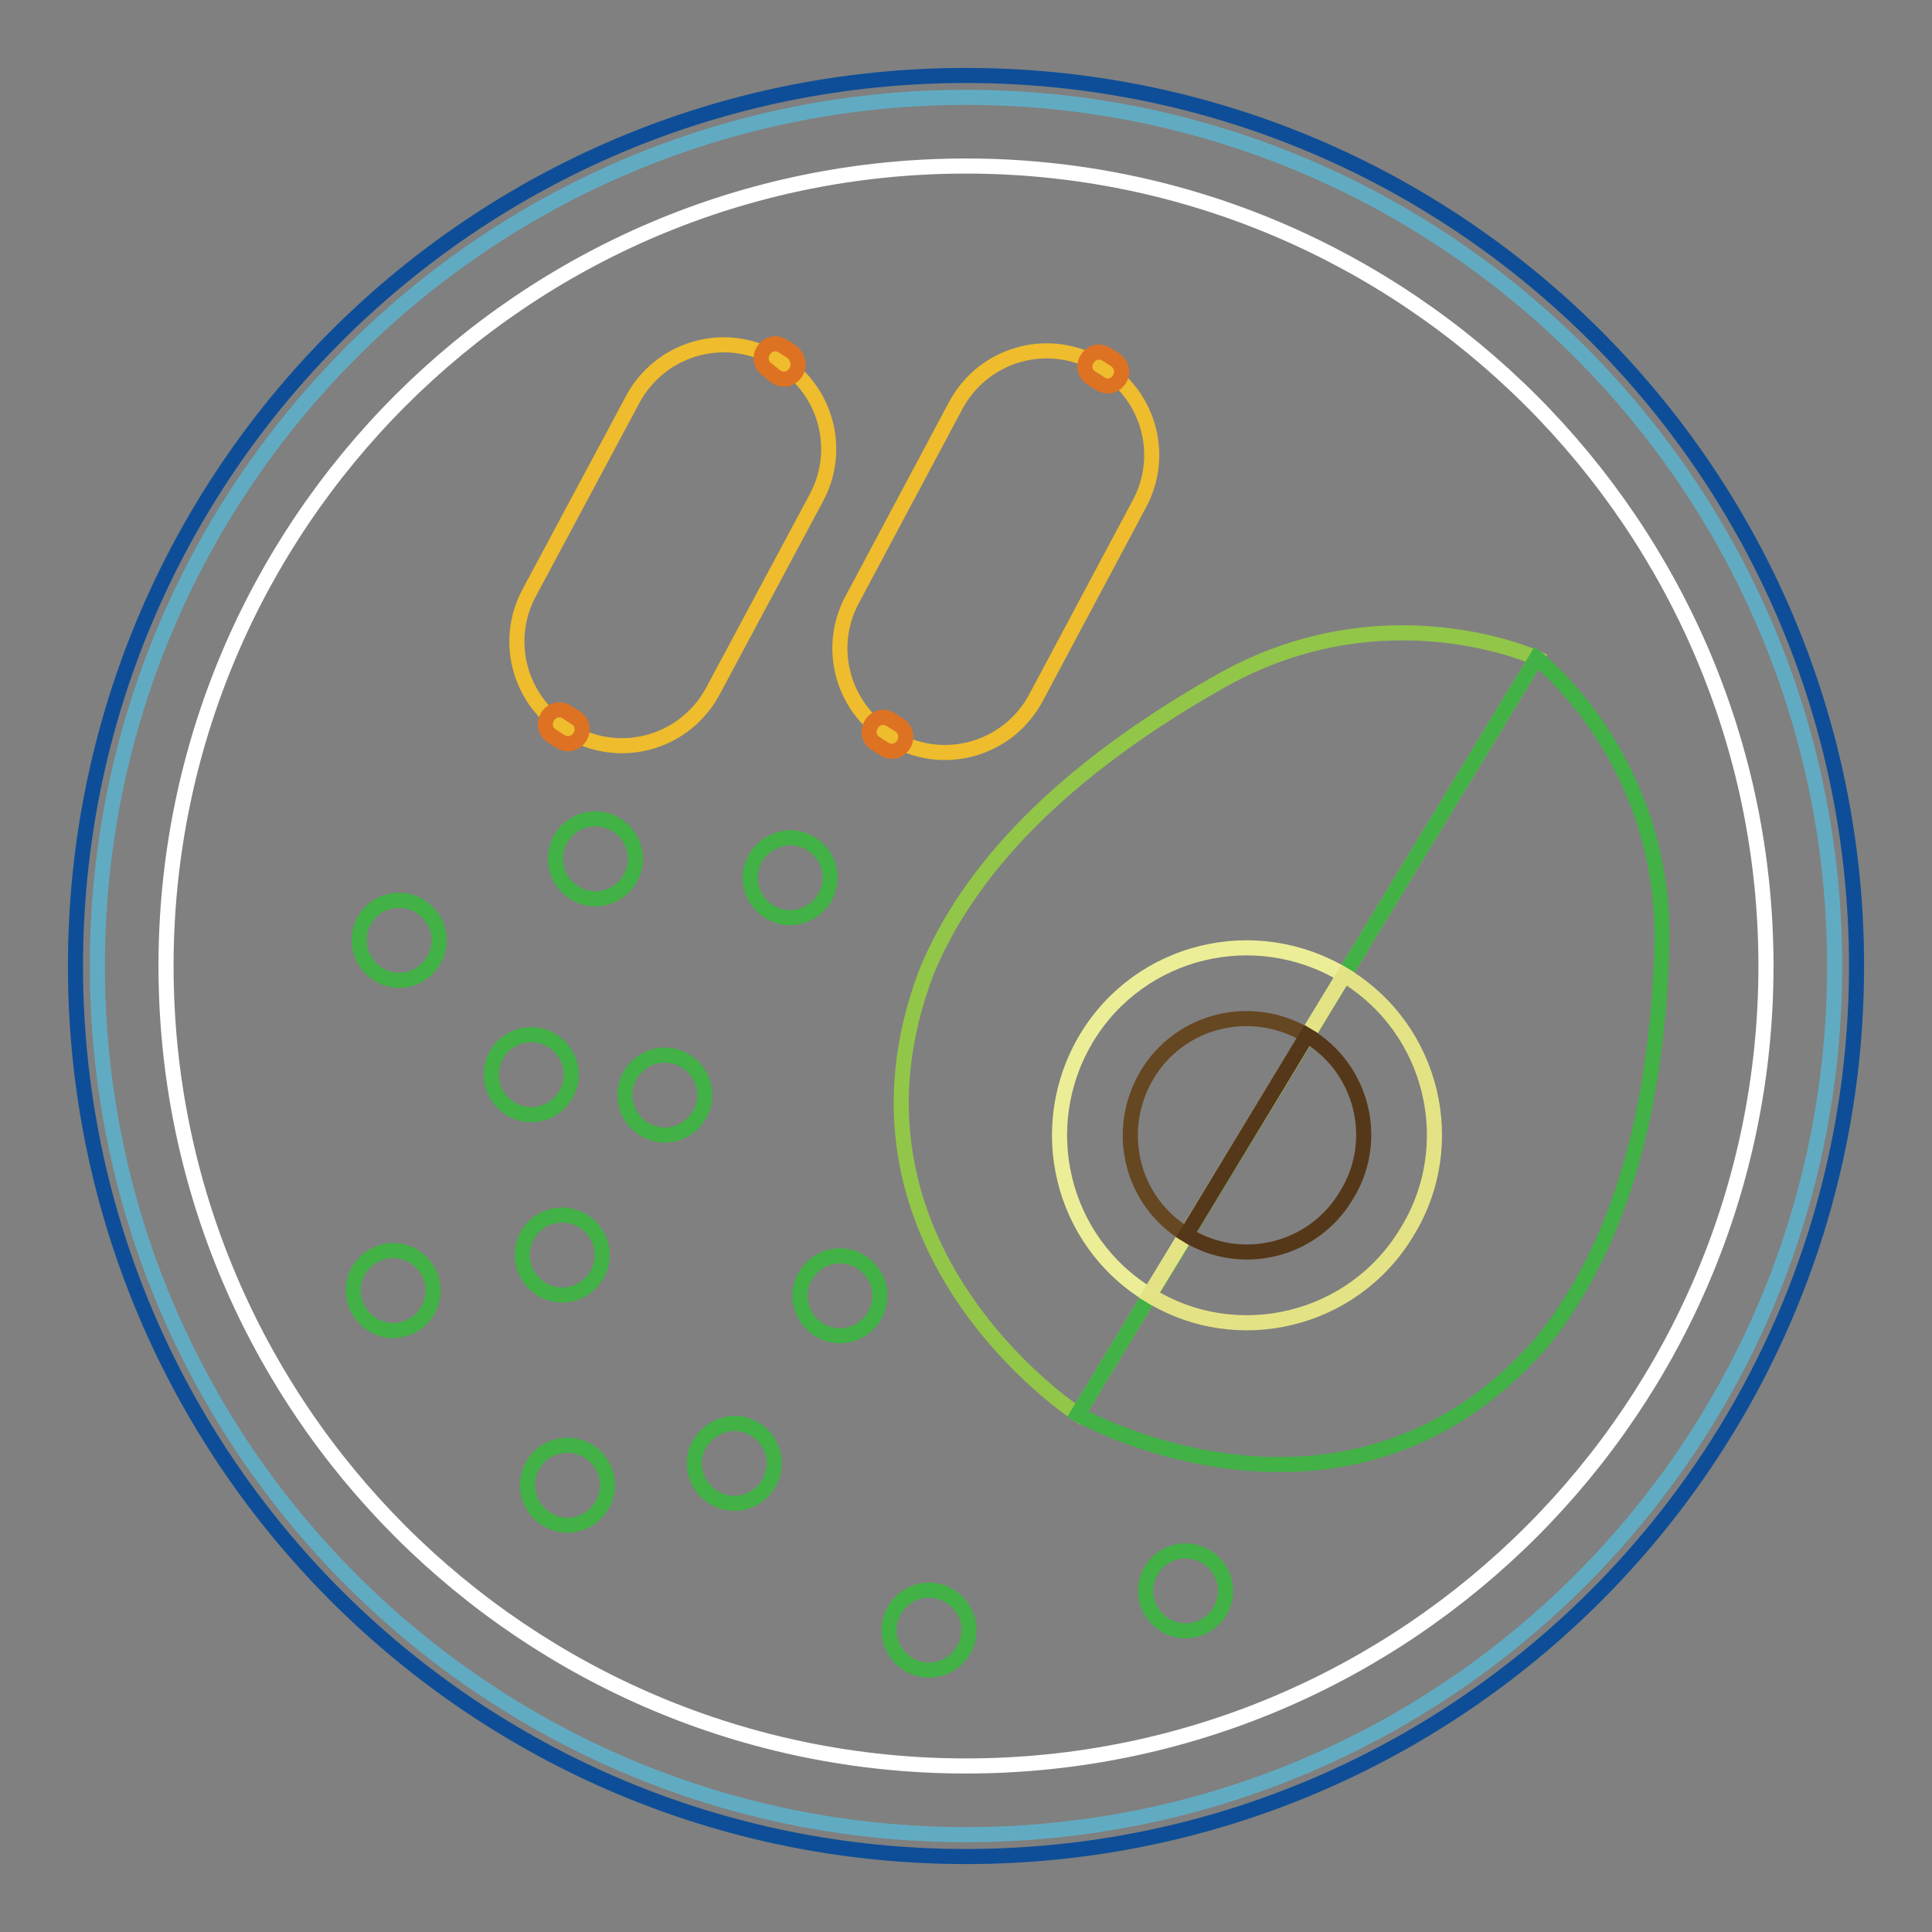 <?xml version="1.0" encoding="utf-8"?>
<!-- Svg Vector Icons : http://www.onlinewebfonts.com/icon -->
<!DOCTYPE svg PUBLIC "-//W3C//DTD SVG 1.1//EN" "http://www.w3.org/Graphics/SVG/1.1/DTD/svg11.dtd">
<svg version="1.1" xmlns="http://www.w3.org/2000/svg" xmlns:xlink="http://www.w3.org/1999/xlink" x="0px" y="0px" viewBox="0 0 256 256" enable-background="new 0 0 256 256" xml:space="preserve">
<rect x="0" y="0" width="256" height="256" fill="#808080" stroke="none"/>
<g> <path stroke-width="2" fill-opacity="0" stroke="#0e4e98"  d="M246,128c0,65.2-52.8,118-118,118c-65.2,0-118-52.8-118-118C10,62.8,62.8,10,128,10 C193.2,10,246,62.8,246,128"/> <path stroke-width="2" fill-opacity="0" stroke="#61abc2"  d="M243.1,128c0,63.5-51.4,115.1-115.1,115.1c-63.5,0-115.1-51.4-115.1-115.1C12.9,64.5,64.4,12.9,128,12.9 C191.5,12.9,243.1,64.5,243.1,128"/> <path stroke-width="2" fill-opacity="0" stroke="#ffffff"  d="M234,128c0,58.4-47.4,106-106,106c-58.4,0-106-47.4-106-106C22,69.6,69.4,22,128,22 C186.4,22,234,69.6,234,128"/> <path stroke-width="2" fill-opacity="0" stroke="#eebc2d"  d="M137.3,92.4c-3.6,6.8-12,9.3-18.7,5.6c-6.8-3.6-9.3-12-5.6-18.7l13.6-25.5c3.6-6.8,12-9.3,18.7-5.6 c6.8,3.6,9.3,12,5.6,18.7L137.3,92.4z"/> <path stroke-width="2" fill-opacity="0" stroke="#de7223"  d="M148.3,50.3c-0.6,0.9-1.7,1.1-2.6,0.5l-1.1-0.7c-0.9-0.6-1.1-1.7-0.5-2.6c0.6-0.9,1.7-1.1,2.6-0.5l1.1,0.7 C148.6,48.3,148.9,49.4,148.3,50.3z M119.7,98.7c-0.6,0.9-1.7,1.1-2.6,0.5l-1.1-0.7c-0.9-0.6-1.1-1.7-0.5-2.6 c0.6-0.9,1.7-1.1,2.6-0.5l1.1,0.7C120,96.6,120.3,97.8,119.7,98.7z"/> <path stroke-width="2" fill-opacity="0" stroke="#eebc2d"  d="M94.5,91.5c-3.6,6.8-12,9.3-18.7,5.6c-6.8-3.6-9.3-12-5.6-18.7L83.8,53c3.6-6.8,12-9.3,18.7-5.6 c6.8,3.6,9.3,12,5.6,18.7L94.5,91.5z"/> <path stroke-width="2" fill-opacity="0" stroke="#de7223"  d="M105.4,49.4c-0.6,0.9-1.7,1.1-2.6,0.5l-1.1-0.9c-0.9-0.6-1.1-1.7-0.5-2.6c0.6-0.9,1.7-1.1,2.6-0.5l1.1,0.7 C105.8,47.3,106,48.6,105.4,49.4z M76.8,97.7c-0.6,0.9-1.7,1.1-2.6,0.5l-1.1-0.7c-0.9-0.6-1.1-1.7-0.5-2.6c0.6-0.9,1.7-1.1,2.6-0.5 l1.1,0.7C77.2,95.7,77.4,96.8,76.8,97.7z"/> <path stroke-width="2" fill-opacity="0" stroke="#42b146"  d="M47.6,124.6c0,2.9,2.4,5.3,5.3,5.3c2.9,0,5.3-2.4,5.3-5.3c0,0,0,0,0,0c0-2.9-2.4-5.3-5.3-5.3 C49.9,119.3,47.6,121.6,47.6,124.6C47.6,124.6,47.6,124.6,47.6,124.6z"/> <path stroke-width="2" fill-opacity="0" stroke="#42b146"  d="M73.6,113.8c0,2.9,2.4,5.3,5.3,5.3c2.9,0,5.3-2.4,5.3-5.3c0-2.9-2.4-5.3-5.3-5.3 C76,108.5,73.6,110.8,73.6,113.8z"/> <path stroke-width="2" fill-opacity="0" stroke="#42b146"  d="M82.8,145.1c0,2.9,2.4,5.3,5.3,5.3c2.9,0,5.3-2.4,5.3-5.3c0-2.9-2.4-5.3-5.3-5.3 C85.2,139.8,82.8,142.2,82.8,145.1z"/> <path stroke-width="2" fill-opacity="0" stroke="#42b146"  d="M106,171.7c0,2.9,2.4,5.3,5.3,5.3s5.3-2.4,5.3-5.3s-2.4-5.3-5.3-5.3S106,168.8,106,171.7L106,171.7z"/> <path stroke-width="2" fill-opacity="0" stroke="#42b146"  d="M151.8,210.8c0,2.9,2.4,5.3,5.3,5.3c2.9,0,5.3-2.4,5.3-5.3c0,0,0,0,0,0c0-2.9-2.4-5.3-5.3-5.3 C154.2,205.5,151.8,207.8,151.8,210.8C151.8,210.8,151.8,210.8,151.8,210.8z"/> <path stroke-width="2" fill-opacity="0" stroke="#42b146"  d="M65.1,142.4c0,2.9,2.4,5.3,5.3,5.3s5.3-2.4,5.3-5.3c0,0,0,0,0,0c0-2.9-2.4-5.3-5.3-5.3 C67.5,137.1,65.1,139.4,65.1,142.4C65.1,142.4,65.1,142.4,65.1,142.4z"/> <path stroke-width="2" fill-opacity="0" stroke="#42b146"  d="M99.4,116.3c0,2.9,2.4,5.3,5.3,5.3c2.9,0,5.3-2.4,5.3-5.3c0-2.9-2.4-5.3-5.3-5.3 C101.8,111.1,99.4,113.4,99.4,116.3z"/> <path stroke-width="2" fill-opacity="0" stroke="#42b146"  d="M69.9,196.8c0,2.9,2.4,5.3,5.3,5.3c2.9,0,5.3-2.4,5.3-5.3s-2.4-5.3-5.3-5.3 C72.3,191.5,69.9,193.8,69.9,196.8z"/> <path stroke-width="2" fill-opacity="0" stroke="#42b146"  d="M69.2,166.3c0,2.9,2.4,5.3,5.3,5.3c2.9,0,5.3-2.4,5.3-5.3c0-2.9-2.4-5.3-5.3-5.3 C71.5,161,69.2,163.4,69.2,166.3L69.2,166.3z"/> <path stroke-width="2" fill-opacity="0" stroke="#42b146"  d="M92,193.9c0,2.9,2.4,5.3,5.3,5.3c2.9,0,5.3-2.4,5.3-5.3s-2.4-5.3-5.3-5.3C94.4,188.7,92,191,92,193.9z"/> <path stroke-width="2" fill-opacity="0" stroke="#42b146"  d="M117.8,216c0,2.9,2.4,5.3,5.3,5.3s5.3-2.4,5.3-5.3c0-2.9-2.4-5.3-5.3-5.3S117.8,213.1,117.8,216L117.8,216z "/> <path stroke-width="2" fill-opacity="0" stroke="#42b146"  d="M46.8,171c0,2.9,2.4,5.3,5.3,5.3c2.9,0,5.3-2.4,5.3-5.3c0,0,0,0,0,0c0-2.9-2.4-5.3-5.3-5.3 S46.8,168.1,46.8,171C46.8,171,46.8,171,46.8,171z"/> <path stroke-width="2" fill-opacity="0" stroke="#92c648"  d="M203.6,87.2c0,0-19.9-9.2-41.6,2.9c-21.7,12.2-33.8,25.5-39.2,38.6c-14,36.6,20,58.7,20,58.7L203.6,87.2z" /> <path stroke-width="2" fill-opacity="0" stroke="#42b146"  d="M203.6,87.2c0,0,17.3,13.4,16.6,38.3c-0.7,24.9-7.1,41.7-16.1,52.6c-25.9,29.3-61.3,9.3-61.3,9.3 L203.6,87.2z"/> <path stroke-width="2" fill-opacity="0" stroke="#ecee97"  d="M178.1,129.2c-11.8-7.1-27-3.4-34.1,8.3c-7.1,11.8-3.4,27,8.3,34.1L178.1,129.2z"/> <path stroke-width="2" fill-opacity="0" stroke="#e3e385"  d="M178.1,129.2c11.8,7.1,15.5,22.5,8.3,34.1c-7.1,11.8-22.5,15.5-34.1,8.3L178.1,129.2z"/> <path stroke-width="2" fill-opacity="0" stroke="#654722"  d="M173.2,137.2c-7.4-4.4-16.8-2.1-21.2,5.2c-4.4,7.4-2.1,16.8,5.2,21.2L173.2,137.2L173.2,137.2z"/> <path stroke-width="2" fill-opacity="0" stroke="#553819"  d="M173.2,137.2c7.4,4.4,9.7,14,5.2,21.2c-4.4,7.4-14,9.7-21.2,5.2L173.2,137.2L173.2,137.2z"/></g>
</svg>